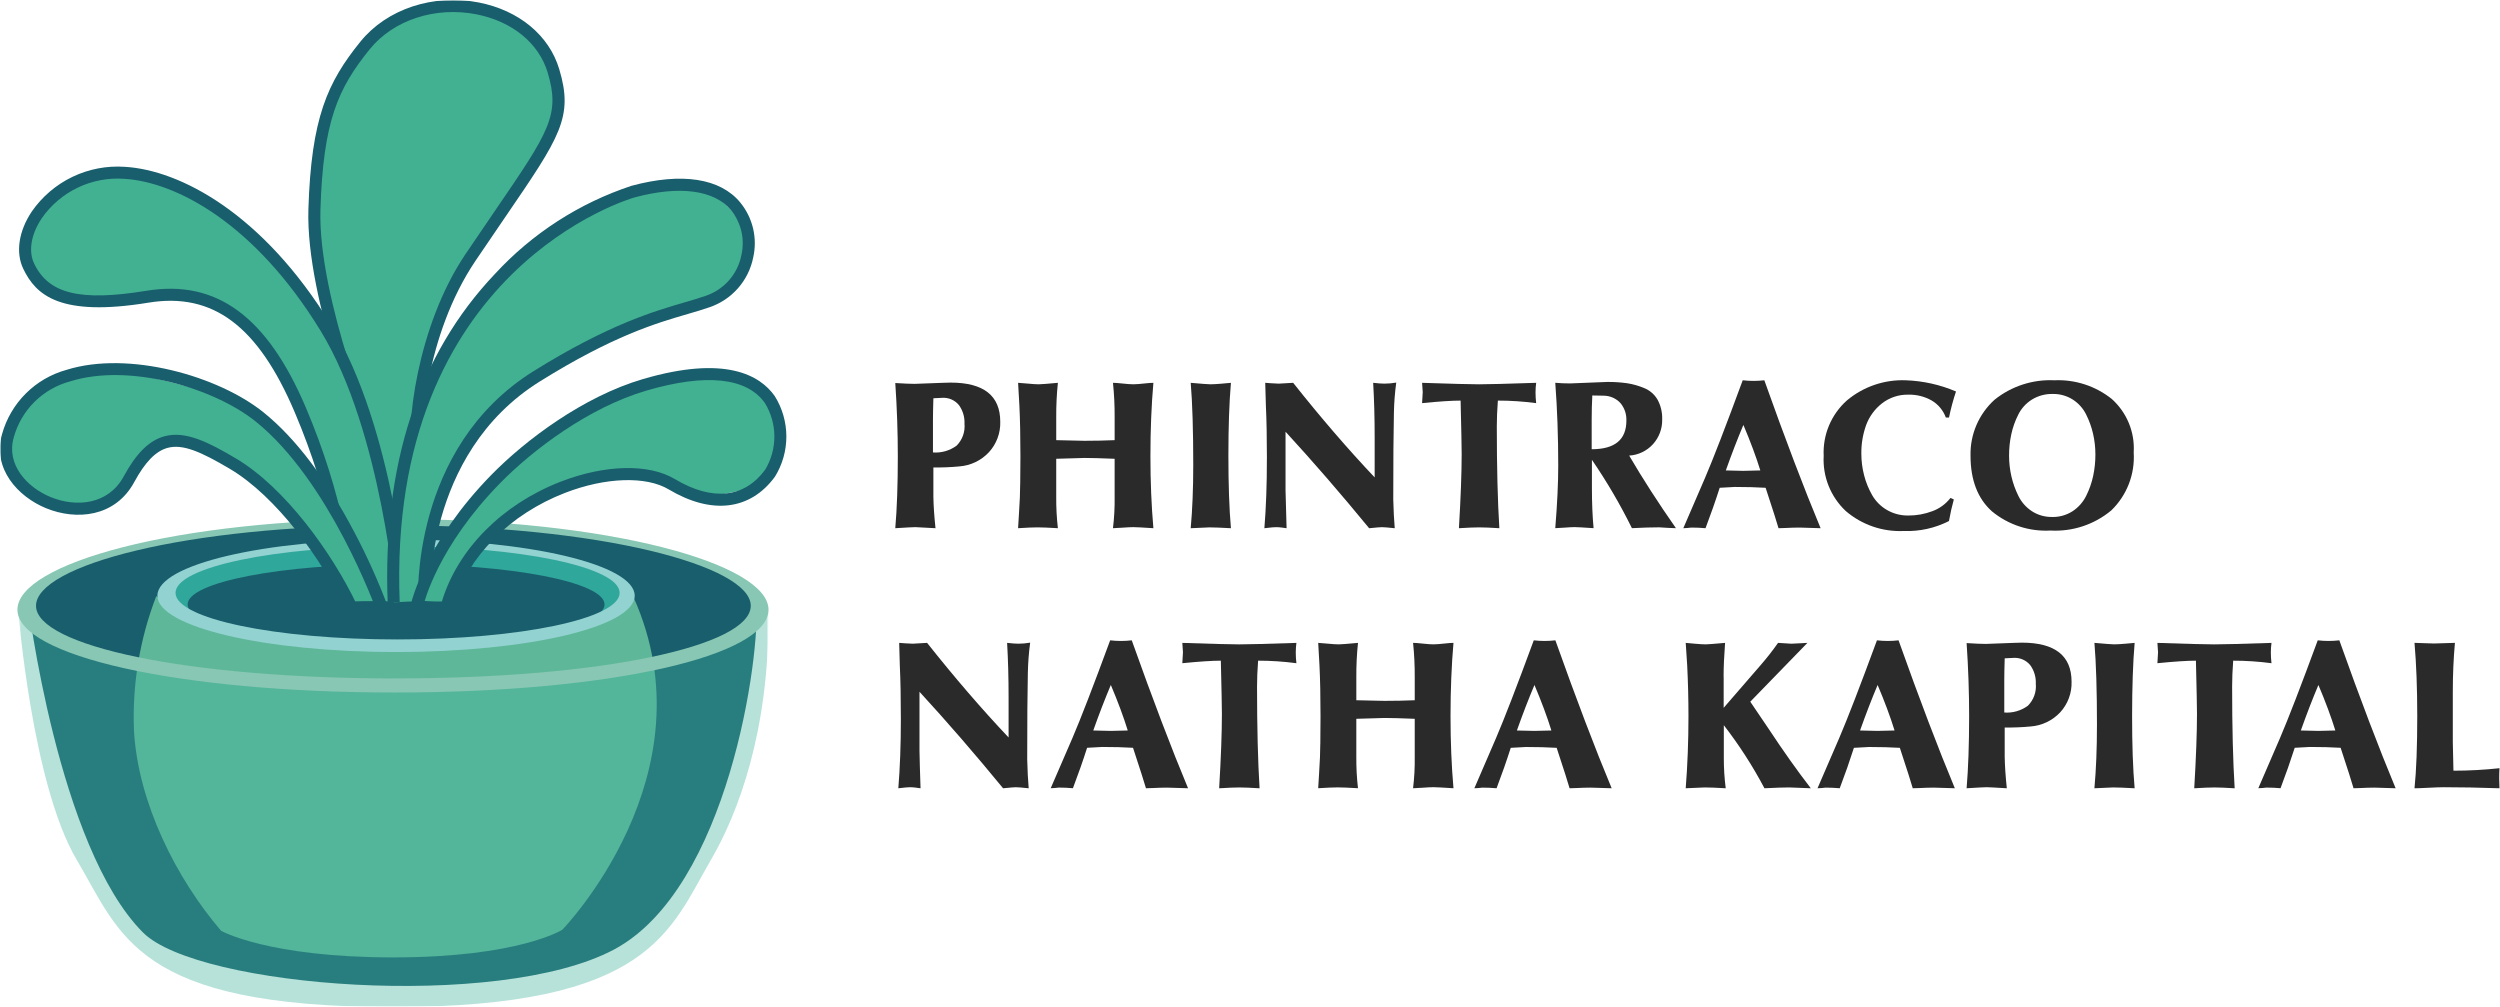 <svg width="993" height="400" viewBox="0 0 993 400" fill="none" xmlns="http://www.w3.org/2000/svg">
<g clip-path="url(#clip0_4282_4914)">
<mask id="mask0_4282_4914" style="mask-type:luminance" maskUnits="userSpaceOnUse" x="0" y="0" width="993" height="400">
<path d="M993 0H0V400H993V0Z" fill="white"/>
</mask>
<g mask="url(#mask0_4282_4914)">
<mask id="mask1_4282_4914" style="mask-type:luminance" maskUnits="userSpaceOnUse" x="0" y="0" width="993" height="400">
<path d="M992.997 0H0V400H992.997V0Z" fill="white"/>
</mask>
<g mask="url(#mask1_4282_4914)">
<path d="M300.381 238.964C300.381 238.964 294.519 219.127 215.626 211.015C136.734 202.903 53.777 209.207 15.456 233.554C15.456 233.554 5.988 242.131 13.655 248.429C21.322 254.727 72.301 273.894 157.491 272.208C242.681 270.522 302.185 260.15 300.384 238.961" fill="#195E6D"/>
<path d="M300.384 238.961C300.384 238.961 294.522 219.124 215.63 211.012C136.737 202.9 36.091 210.167 10.976 238.469C10.976 238.469 22.935 336.537 56.832 370.428C78.629 392.227 197.954 401.524 243.797 377.204C289.323 353.062 302.189 260.156 300.394 238.977" fill="#195E6D"/>
<path d="M210.441 218.678C210.441 218.678 123.429 207.634 75.181 227.695C75.181 227.695 65.944 232.201 64.364 238.291C62.784 244.381 58.277 307.041 58.277 307.041L254.162 305.689C254.162 305.689 250.101 238.06 248.072 233.554C246.043 229.047 233.197 222.736 210.431 218.678" fill="#30A79B"/>
<path d="M62.084 236.747C55.483 253.82 52.465 272.069 53.22 290.359C54.902 319.06 70.104 349.037 87.833 369.722C87.833 369.722 106.406 380.279 156.218 380.279C206.03 380.279 223.34 369.303 223.34 369.303C223.34 369.303 283.279 307.668 251.619 237.173C251.619 237.173 232.623 256.594 156.637 256.594C80.651 256.594 62.078 236.75 62.078 236.75" fill="#5EB798"/>
<g opacity="0.38">
<mask id="mask2_4282_4914" style="mask-type:luminance" maskUnits="userSpaceOnUse" x="7" y="242" width="299" height="158">
<path d="M305.264 242.236H7.208V400H305.264V242.236Z" fill="white"/>
</mask>
<g mask="url(#mask2_4282_4914)">
<mask id="mask3_4282_4914" style="mask-type:luminance" maskUnits="userSpaceOnUse" x="7" y="242" width="299" height="158">
<path d="M305.266 242.236H7.211V399.996H305.266V242.236Z" fill="white"/>
</mask>
<g mask="url(#mask3_4282_4914)">
<path d="M7.208 242.239C7.208 242.239 12.698 311.468 30.427 341.443C48.156 371.417 53.936 399.999 156.089 399.999C258.243 399.999 265.982 369.725 282.441 341.443C293.087 323.16 305.659 290.365 305.237 243.084C305.237 243.084 277.377 273.477 157.485 272.21C37.592 270.944 18.184 252.793 7.208 242.239Z" fill="#42B39C"/>
</g>
</g>
</g>
<path d="M155.74 206.136C69.121 206.136 6.925 223.99 6.925 242.164C6.925 260.338 70.183 275.068 156.799 275.068C243.414 275.068 305.254 260.334 305.254 242.164C305.254 223.993 242.358 206.136 155.74 206.136ZM156.944 269.476C74.515 269.463 14.305 256.551 14.305 240.617C14.305 224.683 73.439 208.65 155.868 208.65C238.297 208.65 298.204 224.699 298.204 240.617C298.204 256.534 239.369 269.463 156.94 269.463" fill="#87C7B3"/>
<path d="M240.125 240.092C240.125 248.953 203.05 256.135 157.32 256.135C111.589 256.135 74.515 248.953 74.515 240.092C74.515 231.231 111.589 224.049 157.32 224.049C203.05 224.049 240.125 231.231 240.125 240.092Z" fill="#195E6D"/>
<path d="M157.306 214.235C104.954 214.235 62.516 224.251 62.516 236.608C62.516 248.966 104.968 258.982 157.306 258.982C209.645 258.982 252.103 248.966 252.103 236.602C252.103 224.237 209.662 214.235 157.306 214.235ZM157.923 253.984C109.214 253.984 69.724 245.697 69.724 235.48C69.724 225.263 109.214 216.98 157.923 216.98C206.633 216.98 246.122 225.263 246.122 235.48C246.122 245.697 206.633 253.984 157.923 253.984Z" fill="#92D2D1"/>
<path d="M142.959 166.097C142.959 166.097 114.047 81.973 131.175 42.527C148.303 3.081 176.418 -5.704 203.232 8.673C213.944 14.417 226.816 27.24 219.826 47.673C212.835 68.107 199.016 87.799 191.629 97.356C174.547 119.459 166.428 141.592 165.729 194.943L156.244 225.089C156.244 225.089 151.652 177.158 142.959 166.097Z" fill="#42B191"/>
<path d="M163.687 183.875C160.856 170.128 165.627 129.557 184.833 101.028C189.221 94.512 193.144 88.775 196.631 83.675C218.127 52.255 222.6 45.717 217.54 28.836C214.036 17.154 203.463 8.488 189.267 5.694C172.921 2.481 156.277 7.921 146.862 19.55C134.21 35.203 128.388 48.105 127.279 83.177C126.161 118.763 150.194 176.712 150.438 177.293L146.024 179.134C145.015 176.722 121.347 119.627 122.496 83.041C123.63 46.819 130.06 32.742 143.141 16.554C153.648 3.553 172.119 -2.554 190.191 0.99C206.158 4.13 218.097 14.027 222.125 27.454C227.843 46.525 222.61 54.175 200.58 86.367C197.099 91.457 193.18 97.184 188.802 103.686C169.041 133.047 166.181 172.242 168.371 182.898L163.687 183.875Z" fill="#195E6D"/>
<path d="M139.505 238.911C139.505 238.911 133.125 177.253 112.401 146.956C80.73 100.684 67.475 120.201 53.401 119.026C39.328 117.852 18.432 124.127 10.824 104.181C3.217 84.236 35.458 65.478 54.223 69.578C72.987 73.679 106.901 91.157 131.535 133.38C156.169 175.604 160.18 232.125 160.764 239.155C153.686 238.7 146.592 238.619 139.505 238.911Z" fill="#42B191"/>
<path d="M139.759 242.85L134.996 242.418C136.352 227.493 131.347 197.41 117.105 163.84C102.527 129.478 84.594 116.024 58.967 120.217C23.71 125.991 14.252 117.169 9.248 106.777C6.14 100.302 7.413 91.777 12.652 83.978C16.757 78.07 22.327 73.331 28.816 70.226C35.306 67.12 42.491 65.756 49.667 66.266C71.477 67.586 104.414 84.74 131.446 128.946C156.499 169.933 161.869 237.704 162.084 240.567L157.313 240.927C157.261 240.234 151.811 171.434 127.365 131.437C101.296 88.791 70.005 72.277 49.383 71.03C43.039 70.567 36.683 71.762 30.941 74.498C25.198 77.233 20.265 81.416 16.627 86.634C12.339 93.011 11.197 99.764 13.563 104.699C19.359 116.77 31.872 119.792 58.195 115.487C86.012 110.937 106.126 125.714 121.513 161.959C136.081 196.295 141.175 227.318 139.763 242.837" fill="#195E6D"/>
<path d="M136.652 237.997C136.652 237.997 115.63 194.976 85.217 179.094C54.803 163.213 53.325 194.431 41.604 199.073C29.883 203.715 10.722 203.979 3.263 184.426C-4.196 164.873 26.208 141.513 57.782 149.351C89.357 157.189 124.171 161.501 146.75 237.704C143.407 238.213 140.018 238.312 136.652 237.997Z" fill="#42B191"/>
<path d="M149.478 242.375C149.293 241.867 130.938 191.132 101.725 167.558C84.791 153.89 51.072 144.168 27.867 151.485C22.515 152.912 17.631 155.717 13.7 159.62C9.77 163.523 6.931 168.388 5.467 173.73C2.326 184.617 10.877 193.659 20.154 197.453C30.143 201.547 42.983 200.59 49.136 189.229C54.114 180.038 59.234 174.98 65.245 173.308C73.786 170.936 83.152 175.858 93.616 182.037C113.12 193.534 131.795 219.434 141.65 240.003L137.334 242.071C127.79 222.156 109.821 197.143 91.185 186.157C79.902 179.506 72.631 176.224 66.508 177.91C61.833 179.206 57.644 183.518 53.312 191.498C45.744 205.466 30.282 206.772 18.31 201.87C7.119 197.291 -3.134 186.111 0.825 172.394C2.528 166.304 5.777 160.758 10.255 156.293C14.734 151.829 20.29 148.597 26.386 146.913C51.102 139.15 86.83 149.377 104.73 163.836C117.465 174.116 129.631 190.195 140.881 211.632C145.853 221.057 150.229 230.785 153.981 240.758L149.478 242.375Z" fill="#195E6D"/>
<path d="M157.069 205.513C157.069 205.513 159.827 117.17 237.64 81.422C237.64 81.422 274.612 62.852 291.325 84.609C301.281 97.57 292.783 114.834 286.41 117.232C241.791 133.994 226.318 139.213 206.28 154.237C187.146 168.591 164.238 209.237 168.543 238.948C164.485 238.795 160.422 238.929 156.383 239.347C156.383 239.347 155.122 212.21 157.069 205.513Z" fill="#42B191"/>
<path d="M153.991 239.442C151.86 184.778 166.197 140.833 196.565 108.829C211.385 92.731 230.062 80.675 250.833 73.798C270.759 68.414 286.103 70.772 294.034 80.438C296.492 83.442 298.234 86.966 299.125 90.744C300.017 94.521 300.036 98.452 299.18 102.238C298.274 106.793 296.179 111.028 293.109 114.513C290.038 117.998 286.101 120.609 281.696 122.081C279.119 122.988 276.387 123.784 273.227 124.704C260.691 128.356 243.536 133.36 214.465 151.485C167.837 180.559 170.829 238.489 170.869 239.056L166.079 239.155C166.036 238.571 162.819 178.042 211.922 147.427C241.55 128.953 259.797 123.632 271.874 120.112C274.972 119.208 277.641 118.433 280.096 117.568C283.733 116.386 286.988 114.25 289.52 111.383C292.052 108.517 293.771 105.024 294.496 101.268C295.2 98.181 295.192 94.973 294.472 91.889C293.752 88.805 292.338 85.926 290.339 83.47C283.767 75.464 269.826 73.619 252.071 78.413C251.081 78.68 153.582 106.589 158.758 239.254L153.991 239.442Z" fill="#195E6D"/>
<path d="M167.412 238.624C174.167 219.978 184.761 202.957 198.508 188.661C206.64 180.265 218.579 173.671 229.865 166.872C264.976 145.702 295.64 145.738 302.417 154.906C309.193 164.074 317.302 188.922 295.377 194.494C273.451 200.066 270.941 195.005 260.694 190.509C249.807 185.722 212.987 192.369 203.021 205.123C202.391 205.928 198.874 208.346 198.234 209.108C188.713 220.46 177.879 228.602 177.506 238.872C174.138 238.981 170.766 238.894 167.408 238.611" fill="#42B191"/>
<path d="M180.063 240.379L175.484 238.994C181.788 218.144 199.448 200.32 222.722 191.31C240.329 184.495 257.692 184.095 268.038 190.278C282.916 199.165 295.67 197.836 303.947 186.533C306.345 182.539 307.601 177.963 307.58 173.304C307.559 168.646 306.262 164.082 303.828 160.109C296.679 149.925 280.389 148.216 256.719 155.16C233.886 161.867 211.737 178.553 198.62 191.934C173.877 217.174 168.464 239.475 168.414 239.696L163.34 239.446C163.565 238.489 169.434 214.865 195.202 188.582C208.728 174.773 231.663 157.532 255.373 150.568C287.993 141.001 301.859 148.968 307.744 157.347C310.739 162.144 312.332 167.683 312.343 173.338C312.354 178.993 310.783 184.539 307.807 189.347C298.012 202.721 282.622 204.552 265.58 194.375C256.613 189.018 240.468 189.562 224.448 195.764C202.536 204.246 185.942 220.922 180.06 240.373" fill="#195E6D"/>
<path d="M370.739 197.364C370.794 200.837 371.074 204.983 371.58 209.804C366.984 209.523 364.321 209.382 363.593 209.382C362.751 209.382 360.089 209.523 355.606 209.804C356.279 202.014 356.615 192.487 356.613 181.222C356.613 171.701 356.277 162.007 355.606 152.138C359.079 152.358 361.629 152.468 363.257 152.468L374.437 152.053C374.767 152.053 375.305 152.053 376.034 152.01C376.763 151.967 377.268 151.967 377.548 151.967C390.718 151.967 397.303 157.151 397.303 167.518C397.437 171.984 395.824 176.327 392.806 179.622C389.743 182.905 385.556 184.916 381.078 185.253C377.642 185.582 374.19 185.722 370.739 185.672V197.364ZM383.097 168.277C383.215 165.629 382.429 163.02 380.87 160.877C380.064 159.904 379.036 159.137 377.874 158.64C376.712 158.143 375.447 157.931 374.186 158.02C373.457 158.02 372.306 158.076 370.739 158.189C370.627 161.888 370.571 164.774 370.571 166.848V179.714C373.916 179.961 377.24 179.008 379.946 177.026C381.083 175.89 381.954 174.518 382.499 173.007C383.044 171.496 383.248 169.883 383.097 168.283" fill="#2A2A2B"/>
<path d="M405.23 192.148C405.23 190.97 405.244 189.163 405.273 186.728C405.302 184.294 405.316 182.458 405.316 181.222C405.316 173.377 405.175 166.624 404.894 160.963L404.389 152.056C404.829 152.056 406.047 152.153 408.044 152.346C410.041 152.54 411.54 152.639 412.541 152.643C413.438 152.643 415.989 152.448 420.194 152.056C419.725 156.579 419.505 161.124 419.535 165.671V174.829L430.715 175.083C434.806 175.083 438.812 174.998 442.733 174.829V165.668C442.763 161.121 442.543 156.575 442.073 152.053C442.856 152.053 444.158 152.15 445.979 152.343C447.36 152.512 448.749 152.611 450.14 152.64C451.516 152.612 452.89 152.512 454.257 152.343C456.054 152.15 457.343 152.053 458.126 152.053C457.341 161.017 456.949 170.739 456.949 181.219C456.949 191.307 457.341 200.835 458.126 209.801C453.809 209.52 451.146 209.379 450.136 209.379C449.186 209.379 447.768 209.452 445.894 209.59C444.02 209.729 442.74 209.801 442.07 209.801C442.572 205.674 442.793 201.518 442.73 197.361V182.228C437.465 182.008 433.459 181.899 430.712 181.899C425.666 182.011 421.94 182.121 419.531 182.228V197.361C419.499 201.517 419.719 205.672 420.191 209.801C416.49 209.581 413.799 209.471 412.118 209.471C410.438 209.471 407.859 209.581 404.382 209.801C404.437 208.682 404.547 206.874 404.712 204.378C404.877 201.881 405.004 199.612 405.092 197.569C405.175 195.525 405.217 193.719 405.217 192.148" fill="#2A2A2B"/>
<path d="M473.962 184.838C473.962 170.995 473.625 160.067 472.952 152.053C477.269 152.444 479.877 152.64 480.774 152.64C481.836 152.64 483.337 152.554 485.267 152.389C487.197 152.224 488.421 152.109 488.926 152.059C488.253 159.849 487.916 169.488 487.916 180.975C487.916 192.462 488.253 202.073 488.926 209.808C485.004 209.588 482.145 209.478 480.348 209.478C477.1 209.592 474.633 209.702 472.949 209.808C473.622 202.409 473.958 194.087 473.958 184.841" fill="#2A2A2B"/>
<path d="M503.22 182.228C503.22 173.989 503.082 166.9 502.804 160.96L502.55 152.052C503.67 152.162 505.462 152.272 507.928 152.382C510.283 152.272 512.189 152.162 513.645 152.052C524.571 165.836 535.361 178.361 546.015 189.628V173.74C546.015 166.005 545.817 158.776 545.421 152.052C547.44 152.277 548.921 152.382 549.878 152.382C551.456 152.373 553.031 152.232 554.586 151.963C554.043 155.977 553.733 160.018 553.659 164.067C553.489 171.692 553.404 183.129 553.404 198.377C553.514 202.749 553.709 206.56 553.988 209.811C551.349 209.529 549.641 209.389 548.865 209.389C548.304 209.389 546.623 209.529 543.821 209.811C532.604 196.138 521.536 183.36 510.616 171.477V194.847C510.674 198.267 510.812 203.255 511.032 209.811C510.59 209.751 509.97 209.669 509.188 209.557C508.409 209.446 507.623 209.39 506.836 209.389C506.317 209.387 505.798 209.416 505.282 209.474C504.804 209.53 504.292 209.586 503.728 209.643C503.164 209.699 502.656 209.751 502.214 209.811C502.887 201.572 503.217 192.381 503.204 182.238" fill="#2A2A2B"/>
<path d="M594.952 159.116C594.671 162.927 594.531 166.346 594.533 169.372C594.533 185.57 594.87 199.048 595.543 209.805C592.063 209.585 589.401 209.475 587.556 209.475C585.647 209.475 582.956 209.585 579.483 209.805C580.209 197.645 580.573 187.809 580.575 180.299C580.575 177.778 580.434 170.717 580.153 159.116C576.678 159.116 571.579 159.452 564.855 160.125L565.106 155.754L564.855 152.056C576.624 152.448 584.162 152.644 587.47 152.647C590.831 152.647 598.396 152.45 610.167 152.056C610.001 153.311 609.916 154.575 609.913 155.84C609.912 157.273 609.997 158.706 610.167 160.129C605.124 159.456 600.041 159.115 594.952 159.116Z" fill="#2A2A2B"/>
<path d="M618.933 185.082C618.933 173.426 618.54 162.414 617.755 152.046C619.719 152.216 621.68 152.299 623.637 152.297L638.348 151.71C640.996 151.684 643.642 151.852 646.265 152.214C648.604 152.579 650.89 153.228 653.071 154.148C655.299 155.04 657.164 156.652 658.369 158.727C659.677 161.135 660.315 163.849 660.217 166.588C660.308 170.215 659.001 173.737 656.565 176.426C654.126 179.117 650.729 180.745 647.103 180.962C652.485 190.155 658.678 199.766 665.683 209.795C665.007 209.795 663.945 209.752 662.49 209.669C661.035 209.587 659.88 209.514 659.039 209.458C655.96 209.458 652.346 209.568 648.198 209.788C643.551 200.374 638.241 191.301 632.31 182.637V193.818C632.31 199.756 632.53 205.079 632.97 209.788C628.771 209.508 626.27 209.369 625.488 209.369C624.531 209.369 623.179 209.438 621.411 209.577C619.642 209.715 618.441 209.788 617.752 209.788C618.537 200.151 618.93 191.912 618.93 185.072M645.998 167.086C646.108 164.548 645.27 162.059 643.646 160.106C642.799 159.187 641.773 158.452 640.631 157.946C639.488 157.44 638.254 157.175 637.005 157.166C636.048 157.11 634.537 157.08 632.462 157.08C632.297 160.274 632.215 163.469 632.215 166.667V178.435C641.404 178.435 645.998 174.652 645.998 167.086Z" fill="#2A2A2B"/>
<path d="M677.249 189.796C680.498 182.23 685.485 169.313 692.21 151.043C695.06 151.378 697.939 151.378 700.788 151.043C709.145 174.525 716.598 194.112 723.145 209.804L714.822 209.55C713.925 209.55 713.015 209.564 712.094 209.593C711.17 209.623 710.16 209.662 709.068 209.718C707.976 209.775 707.089 209.804 706.429 209.804L704.668 204.09L701.303 193.748C697.718 193.528 693.627 193.418 689.03 193.418L683.062 193.748C681.435 198.848 679.558 204.2 677.431 209.804C675.584 209.635 673.707 209.55 671.803 209.55C671.473 209.61 670.935 209.662 670.206 209.718C669.477 209.775 668.946 209.804 668.609 209.804L677.249 189.796ZM685.497 186.853C688.525 186.965 690.824 187.022 692.392 187.022C693.791 187.022 696.06 186.965 699.201 186.853C697.519 181.419 695.276 175.395 692.474 168.782C690.176 174.218 687.85 180.242 685.497 186.853Z" fill="#2A2A2B"/>
<path d="M758.078 156.764C754.25 156.657 750.504 157.891 747.488 160.251C744.639 162.485 742.468 165.469 741.22 168.868C739.925 172.481 739.284 176.296 739.326 180.134C739.32 183.055 739.688 185.966 740.422 188.793C741.128 191.545 742.201 194.189 743.612 196.655C745.012 199.093 747.026 201.121 749.454 202.537C752.043 204.047 754.996 204.817 757.992 204.764C761.25 204.782 764.484 204.198 767.53 203.042C770.375 202.007 772.869 200.184 774.718 197.786L776.064 198.377C775.338 200.952 774.694 203.811 774.131 206.954C768.571 209.79 762.378 211.152 756.141 210.913C747.751 211.288 739.531 208.458 733.151 202.995C730.175 200.2 727.847 196.787 726.329 192.997C724.812 189.207 724.141 185.131 724.365 181.054C724.165 176.935 724.887 172.823 726.481 169.02C728.074 165.216 730.497 161.816 733.573 159.07C740.112 153.577 748.462 150.717 756.996 151.047C763.855 151.289 770.611 152.798 776.922 155.497C775.79 158.884 774.864 162.337 774.147 165.836H772.887C771.839 162.965 769.816 160.553 767.17 159.024C764.397 157.477 761.263 156.695 758.088 156.757" fill="#2A2A2B"/>
<path d="M815.982 151.047C824.221 150.675 832.315 153.303 838.765 158.443C841.737 161.095 844.068 164.387 845.583 168.071C847.097 171.756 847.755 175.736 847.507 179.711C847.779 183.958 847.127 188.212 845.596 192.182C844.064 196.152 841.69 199.742 838.636 202.705C831.89 208.349 823.251 211.219 814.468 210.732C806.04 211.201 797.743 208.486 791.223 203.124C785.536 198.055 782.692 190.672 782.692 180.975C782.595 176.807 783.397 172.668 785.044 168.838C786.69 165.008 789.142 161.577 792.233 158.779C798.942 153.391 807.39 150.641 815.985 151.047M815.058 205.348C817.962 205.416 820.818 204.611 823.26 203.038C825.561 201.521 827.416 199.418 828.634 196.945C829.892 194.435 830.824 191.774 831.408 189.028C832.003 186.236 832.299 183.39 832.292 180.536C832.295 177.761 831.984 174.994 831.365 172.289C830.758 169.62 829.826 167.035 828.591 164.592C827.394 162.192 825.57 160.159 823.313 158.71C820.927 157.198 818.149 156.423 815.326 156.48C812.419 156.414 809.555 157.188 807.078 158.71C804.755 160.16 802.879 162.226 801.658 164.678C800.402 167.156 799.47 169.785 798.883 172.5C798.288 175.276 797.993 178.109 798.003 180.949C797.999 183.724 798.309 186.49 798.926 189.196C799.544 191.887 800.475 194.497 801.701 196.972C802.903 199.432 804.745 201.523 807.035 203.025C809.419 204.584 812.217 205.388 815.065 205.334" fill="#2A2A2B"/>
<path d="M357.823 285.519C357.823 277.283 357.684 270.194 357.404 264.254L357.154 255.347C358.271 255.459 360.063 255.569 362.531 255.677C364.884 255.567 366.789 255.457 368.245 255.347C379.174 269.134 389.962 281.661 400.612 292.925V277.038C400.612 269.303 400.416 262.072 400.024 255.347C402.041 255.567 403.526 255.677 404.478 255.677C406.055 255.669 407.629 255.529 409.182 255.258C408.644 259.273 408.335 263.315 408.259 267.365C408.089 274.986 408.006 286.422 408.008 301.674C408.118 306.047 408.314 309.857 408.595 313.105C405.956 312.826 404.247 312.686 403.468 312.686C402.908 312.686 401.227 312.826 398.428 313.105C387.211 299.432 376.142 286.654 365.22 274.771V298.144C365.275 301.562 365.414 306.549 365.639 313.105C365.19 313.049 364.573 312.963 363.791 312.855C363.012 312.742 362.226 312.686 361.439 312.686C360.919 312.685 360.399 312.714 359.882 312.772C359.405 312.827 358.887 312.882 358.328 312.937C357.767 312.996 357.263 313.049 356.814 313.105C357.487 304.869 357.823 295.678 357.823 285.532" fill="#2A2A2B"/>
<path d="M425.994 293.087C429.243 285.521 434.23 272.605 440.955 254.337C443.804 254.672 446.683 254.672 449.533 254.337C457.89 277.819 465.345 297.405 471.896 313.095L463.573 312.845C462.676 312.845 461.765 312.859 460.841 312.888C459.918 312.914 458.908 312.953 457.816 313.013C456.724 313.072 455.837 313.095 455.177 313.095L453.399 307.362L450.037 297.023C446.448 296.803 442.357 296.693 437.765 296.693L431.797 297.023C430.17 302.125 428.292 307.477 426.166 313.079C424.314 312.912 422.437 312.828 420.534 312.828C420.204 312.884 419.667 312.937 418.938 312.996C418.208 313.056 417.677 313.079 417.341 313.079L425.994 293.087ZM434.242 290.148C437.268 290.258 439.566 290.313 441.137 290.313C442.538 290.313 444.807 290.258 447.946 290.148C446.265 284.711 444.024 278.686 441.222 272.073C438.922 277.509 436.595 283.534 434.242 290.148Z" fill="#2A2A2B"/>
<path d="M499.717 262.42C499.435 266.229 499.296 269.648 499.298 272.676C499.298 288.867 499.633 302.345 500.304 313.108C496.831 312.888 494.169 312.778 492.317 312.778C490.41 312.778 487.721 312.888 484.248 313.108C484.974 300.946 485.338 291.111 485.34 283.602C485.34 281.082 485.199 274.021 484.918 262.42C481.443 262.42 476.343 262.755 469.62 263.426L469.871 259.055L469.62 255.356C481.387 255.75 488.925 255.947 492.235 255.947C495.598 255.947 503.163 255.75 514.932 255.356C514.766 256.611 514.681 257.875 514.678 259.14C514.677 260.574 514.762 262.006 514.932 263.429C509.888 262.759 504.805 262.419 499.717 262.42Z" fill="#2A2A2B"/>
<path d="M524.433 295.439C524.433 294.26 524.445 292.453 524.469 290.019C524.493 287.584 524.508 285.75 524.512 284.516C524.512 276.671 524.372 269.918 524.093 264.257L523.592 255.35C524.031 255.35 525.249 255.449 527.244 255.647C529.238 255.845 530.737 255.943 531.74 255.94C532.637 255.94 535.189 255.744 539.394 255.35C538.924 259.874 538.704 264.42 538.734 268.968V278.133L549.911 278.383C554.002 278.383 558.009 278.3 561.933 278.133V268.961C561.961 264.413 561.741 259.867 561.273 255.343C562.056 255.343 563.359 255.442 565.182 255.64C567.005 255.838 568.392 255.936 569.342 255.934C570.719 255.905 572.093 255.807 573.459 255.64C575.251 255.442 576.544 255.343 577.322 255.343C576.542 264.312 576.15 274.035 576.148 284.513C576.148 294.603 576.539 304.13 577.322 313.092C573.007 312.812 570.346 312.673 569.339 312.673C568.384 312.673 566.969 312.743 565.093 312.884C563.217 313.025 561.942 313.094 561.269 313.092C561.77 308.965 561.991 304.808 561.929 300.651V285.509C556.651 285.289 552.644 285.179 549.908 285.179C544.865 285.296 541.139 285.406 538.731 285.509V300.641C538.698 304.798 538.919 308.952 539.39 313.082C535.691 312.862 533 312.752 531.318 312.752C529.635 312.752 527.058 312.862 523.585 313.082C523.64 311.962 523.75 310.156 523.915 307.662C524.08 305.168 524.205 302.898 524.291 300.853C524.377 298.805 524.42 296.997 524.42 295.429" fill="#2A2A2B"/>
<path d="M594.256 293.087C597.505 285.521 602.492 272.605 609.217 254.337C612.067 254.672 614.945 254.672 617.795 254.337C626.152 277.819 633.605 297.405 640.152 313.095L631.829 312.845C630.935 312.845 630.024 312.845 629.1 312.888C628.177 312.93 627.167 312.953 626.075 313.013C624.983 313.072 624.096 313.095 623.436 313.095L621.674 307.378L618.309 297.039C614.724 296.819 610.634 296.709 606.037 296.709L600.069 297.039C598.442 302.142 596.565 307.494 594.438 313.095C592.59 312.928 590.714 312.845 588.81 312.845C588.48 312.901 587.942 312.953 587.213 313.013C586.484 313.072 585.953 313.095 585.616 313.095L594.256 293.087ZM602.504 290.148C605.532 290.258 607.831 290.313 609.399 290.313C610.798 290.313 613.068 290.258 616.211 290.148C614.529 284.711 612.286 278.686 609.485 272.073C607.186 277.509 604.86 283.534 602.507 290.148" fill="#2A2A2B"/>
<path d="M684.639 268.711V281.148L699.264 264.257C701.744 261.412 704.075 258.439 706.244 255.35C707.64 255.462 709.408 255.574 711.523 255.68C712.306 255.68 713.426 255.625 714.884 255.515C716.339 255.406 717.349 255.347 717.909 255.347L695.209 278.713L702.609 289.646C708.38 298.388 713.928 306.206 719.252 313.098C717.233 312.988 714.374 312.878 710.675 312.769C708.601 312.769 705.322 312.878 700.837 313.098C696.187 304.301 690.789 295.921 684.702 288.049V301.163C684.695 305.153 684.947 309.14 685.457 313.098C681.648 312.878 678.873 312.769 677.134 312.769C673.995 312.878 671.473 312.988 669.566 313.098C670.294 303.861 670.658 294.335 670.658 284.519C670.658 277.794 670.49 271.041 670.153 264.26L669.566 255.353C670.239 255.41 671.458 255.52 673.224 255.683C674.991 255.846 676.433 255.932 677.553 255.94C678.213 255.94 680.762 255.744 685.2 255.35C684.808 260.56 684.613 265.016 684.613 268.717" fill="#2A2A2B"/>
<path d="M730.565 293.087C733.813 285.521 738.8 272.605 745.526 254.337C748.375 254.672 751.254 254.672 754.103 254.337C762.461 277.819 769.913 297.405 776.46 313.095L768.14 312.845C767.243 312.845 766.332 312.859 765.409 312.888C764.485 312.914 763.476 312.953 762.384 313.013C761.292 313.072 760.404 313.095 759.744 313.095L757.983 307.378L754.618 297.039C751.031 296.819 746.94 296.709 742.345 296.709L736.374 297.039C734.747 302.142 732.87 307.494 730.743 313.095C728.895 312.928 727.018 312.845 725.111 312.845C724.782 312.901 724.244 312.953 723.515 313.013C722.786 313.072 722.254 313.095 721.918 313.095L730.565 293.087ZM738.812 290.148C741.841 290.258 744.139 290.313 745.707 290.313C747.106 290.313 749.377 290.258 752.52 290.148C750.837 284.711 748.595 278.686 745.793 272.073C743.495 277.509 741.168 283.534 738.812 290.148Z" fill="#2A2A2B"/>
<path d="M796.267 300.658C796.322 304.131 796.602 308.278 797.105 313.099C792.513 312.819 789.852 312.68 789.122 312.68C788.279 312.68 785.617 312.819 781.135 313.099C781.795 305.309 782.13 295.782 782.141 284.52C782.141 274.992 781.806 265.297 781.135 255.433C784.605 255.66 787.159 255.763 788.782 255.763L799.962 255.344C800.292 255.344 800.833 255.344 801.559 255.301C802.285 255.258 802.793 255.258 803.073 255.258C816.243 255.258 822.828 260.442 822.828 270.809C822.961 275.276 821.348 279.619 818.331 282.916C815.267 286.197 811.083 288.207 806.606 288.548C803.169 288.877 799.717 289.016 796.264 288.967L796.267 300.658ZM808.622 271.571C808.739 268.925 807.954 266.317 806.395 264.175C805.589 263.202 804.562 262.435 803.401 261.938C802.239 261.44 800.975 261.227 799.715 261.315C798.982 261.315 797.838 261.377 796.267 261.486C796.155 265.186 796.099 268.072 796.099 270.146V283.012C799.445 283.259 802.768 282.303 805.472 280.317C806.608 279.182 807.48 277.809 808.025 276.298C808.569 274.787 808.773 273.171 808.622 271.571Z" fill="#2A2A2B"/>
<path d="M832.916 288.132C832.916 274.276 832.58 263.347 831.907 255.343C836.219 255.737 838.827 255.934 839.728 255.934C840.791 255.934 842.289 255.849 844.222 255.68C846.152 255.515 847.372 255.406 847.877 255.35C847.217 263.142 846.882 272.783 846.871 284.272C846.86 295.761 847.195 305.371 847.877 313.102C843.951 312.882 841.092 312.772 839.3 312.772C836.047 312.882 833.58 312.992 831.9 313.102C832.573 305.708 832.909 297.385 832.909 288.135" fill="#2A2A2B"/>
<path d="M887.02 262.42C886.738 266.229 886.598 269.648 886.601 272.676C886.601 288.867 886.937 302.345 887.61 313.108C884.131 312.888 881.468 312.778 879.623 312.778C877.714 312.778 875.023 312.888 871.551 313.108C872.276 300.946 872.64 291.111 872.643 283.602C872.643 281.082 872.502 274.021 872.22 262.42C868.743 262.42 863.644 262.755 856.923 263.426L857.174 259.055L856.923 255.356C868.689 255.75 876.227 255.947 879.537 255.947C882.898 255.947 890.464 255.75 902.235 255.356C902.068 256.611 901.983 257.875 901.981 259.14C901.98 260.574 902.064 262.006 902.235 263.429C897.191 262.759 892.108 262.419 887.02 262.42Z" fill="#2A2A2B"/>
<path d="M905.646 293.087C908.895 285.521 913.882 272.605 920.607 254.337C923.457 254.672 926.335 254.672 929.185 254.337C937.542 277.819 944.995 297.405 951.542 313.095L943.222 312.845C942.325 312.845 941.414 312.859 940.49 312.888C939.567 312.914 938.557 312.953 937.465 313.013C936.373 313.072 935.486 313.095 934.826 313.095L933.064 307.362L929.699 297.023C926.114 296.803 922.024 296.693 917.427 296.693L911.459 297.023C909.832 302.125 907.954 307.477 905.828 313.079C903.98 312.912 902.103 312.828 900.196 312.828C899.866 312.884 899.329 312.937 898.6 312.996C897.871 313.056 897.339 313.079 897.003 313.079L905.646 293.087ZM913.894 290.148C916.922 290.258 919.219 290.313 920.785 290.313C922.184 290.313 924.455 290.258 927.598 290.148C925.915 284.711 923.673 278.686 920.871 272.073C918.573 277.509 916.246 283.534 913.89 290.148" fill="#2A2A2B"/>
<path d="M960.132 284.262C960.132 273.446 959.768 263.806 959.04 255.343L966.773 255.597L975.096 255.343C974.538 261.501 974.257 267.974 974.255 274.761V294.773C974.427 302.281 974.511 306.064 974.509 306.121C980.688 306.119 986.861 305.782 993.003 305.112C992.837 306.45 992.754 307.797 992.753 309.146C992.753 309.258 992.838 310.571 993.003 313.105C984.767 312.826 977.341 312.686 970.725 312.686C969.324 312.686 967.294 312.756 964.635 312.897C961.976 313.038 960.112 313.107 959.043 313.105C959.771 306.102 960.135 296.492 960.135 284.275" fill="#2A2A2B"/>
</g>
</g>
</g>
<defs>
<clipPath id="clip0_4282_4914">
<rect width="993" height="400" fill="white"/>
</clipPath>
</defs>
</svg>
